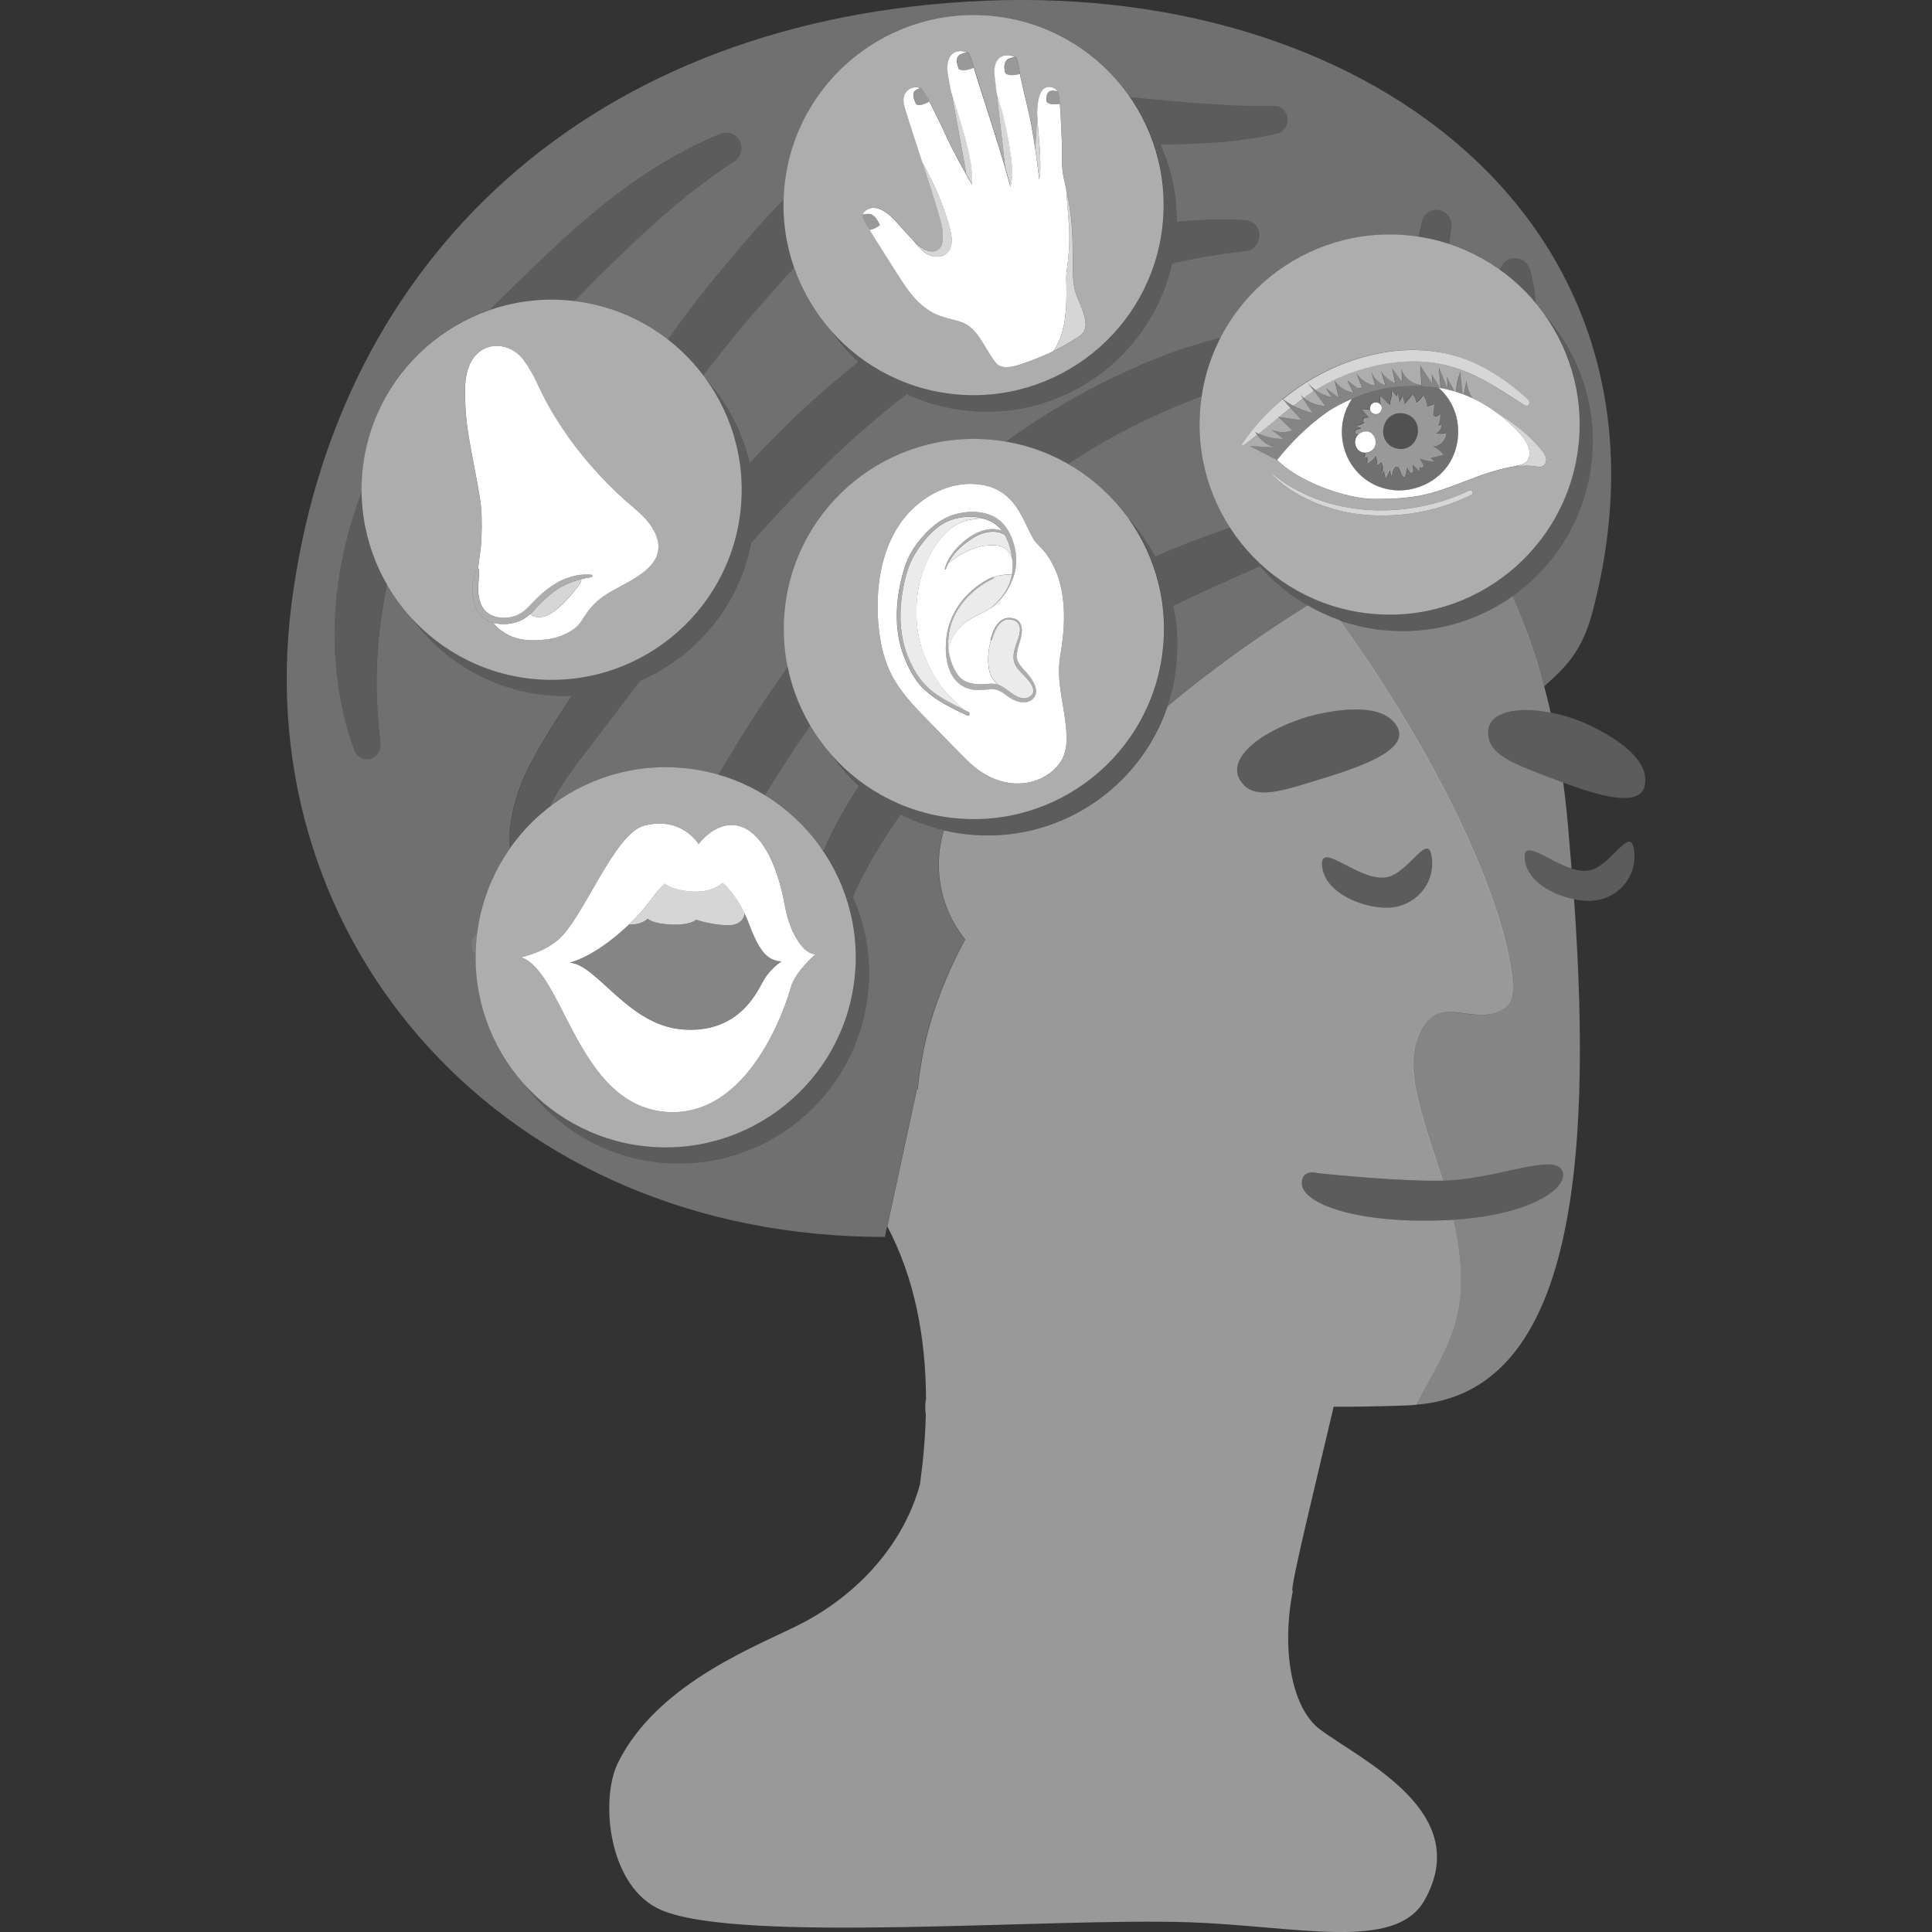 <svg viewBox="0 0 300 300" xmlns="http://www.w3.org/2000/svg"><rect x="0" y="0" width="300" height="300" fill="#333333" stroke="none"/><g fill="#fff"><g fill-rule="evenodd"><path d="m 202.76 111.38 c -7.95 2.55 -12.26 6.77 -10.11 9.91 2.16 3.14 6.38 1.57 13.93 -.79 7.55 -2.35 13.15 -5.1 9.61 -8.63 -3.53 -3.53 -13.44 -.49 -13.44 -.49 z m 19.57 21.84 c -.49 -4.28 -3.45 2.2 -6.86 2.97 -4.28 .98 -10.66 -5.93 -10.17 -1.65 .49 4.27 6.48 6.44 10.05 6.41 4.14 -.02 7.48 -3.46 6.99 -7.73 z m 3.34 56.19 l .14 .5 c .81 3.61 1.27 7.33 .98 10.98 -.13 1.61 -.41 3.21 -.87 4.77 -1.29 4.38 -3.93 8.37 -5.97 12.46 -.37 .03 -.73 .08 -1.1 .1 -2.57 .1 -4.93 .16 -7.19 .19 -1.09 .02 -2.14 .02 -3.16 .02 h -.38 c -.35 0 -.69 0 -1.03 0 -2.44 10.52 -7.08 29.17 -6.34 28.6 -1.79 9.03 -.22 18.23 4.25 21.54 6.62 4.9 23.91 12.89 16.19 26.51 -4.56 8.04 -19.8 3.95 -36.82 3.4 -21.37 -.7 -69.31 3.35 -81.65 -1.87 -8.29 -3.51 -9.58 -17.15 -6.78 -22.85 6.3 -12.8 22.59 -18.49 29.01 -21.92 8.37 -4.48 15.33 -12.01 17.9 -21.33 .5 -3.6 .82 -7.23 .91 -10.85 -.13 -.85 -.12 -1.68 .03 -2.47 -.04 -9.43 -1.74 -18.66 -6.01 -26.77 l 4.59 -21.23 h .14 c .07 -.86 .18 -1.73 .3 -2.59 l .57 -3.37 c .31 -1.48 .67 -2.95 1.1 -4.42 1.29 -4.39 3.12 -8.72 5.4 -12.95 -.61 -.74 -1.15 -1.54 -1.64 -2.37 -1.45 -2.51 -2.33 -5.39 -2.45 -8.49 -.08 -2.11 .19 -4.14 .77 -6.05 1.16 .27 2.34 .48 3.56 .61 14.03 1.54 26.85 -7.05 31.18 -19.9 .04 -.03 .07 -.06 .11 -.09 .87 -.72 1.73 -1.44 2.6 -2.13 .48 -.38 .96 -.76 1.43 -1.13 .89 -.7 1.78 -1.39 2.67 -2.06 .45 -.34 .9 -.67 1.34 -1 .94 -.7 1.87 -1.39 2.81 -2.06 .4 -.28 .79 -.57 1.19 -.85 1.01 -.71 2.02 -1.41 3.03 -2.09 .32 -.22 .63 -.43 .95 -.65 1.12 -.75 2.24 -1.48 3.35 -2.19 .2 -.13 .4 -.26 .59 -.38 .56 -.35 1.11 -.7 1.66 -1.04 1.56 .91 3.22 1.68 4.96 2.3 3.67 5.06 7.09 10.23 10.17 15.36 l 1.95 3.3 c 7.76 13.47 13.08 26.3 14.49 35.31 .27 1.68 .76 4.88 -.8 6.13 -4.68 3.76 -10.88 -3.26 -13.77 5.03 -1.04 3 -.55 6.31 .2 9.4 1.03 4.25 2.51 8.35 3.82 12.52 h -.01 c -.71 .01 -1.45 .01 -2.2 0 -7.68 -.12 -17.25 -1.18 -17.25 -1.18 s -2.29 -.69 -2.47 1.38 c -.28 3.27 8.07 6.28 20.65 5.99 .68 -.02 1.36 -.03 2.06 -.07 .3 -.02 .59 -.03 .88 -.05 z" opacity=".5"/><path d="m 224.01 183.34 c -1.31 -4.16 -2.79 -8.27 -3.82 -12.51 -.75 -3.09 -1.24 -6.41 -.2 -9.4 2.89 -8.29 9.08 -1.27 13.77 -5.03 1.56 -1.25 1.07 -4.45 .8 -6.13 -1.42 -9.01 -6.73 -21.84 -14.49 -35.31 l -1.95 -3.3 c -3.08 -5.13 -6.5 -10.3 -10.17 -15.36 2.12 .75 4.35 1.27 6.68 1.52 7.44 .81 14.54 -1.22 20.21 -5.22 2.29 5.12 4.24 10.82 5.74 17.14 l .19 .91 c -5.19 -1.03 -9.49 -.14 -9.68 2.84 -.23 3.8 4.06 5.16 11.46 7.96 .07 .03 .13 .05 .19 .07 .22 1.61 .41 3.24 .57 4.92 .05 .53 .1 1.06 .15 1.59 l .57 6.84 c -3.77 -1.18 -7.66 -4.78 -7.27 -1.4 .39 3.41 4.29 5.48 7.66 6.16 3.06 43.38 -.8 76.58 -24.47 78.49 2.03 -4.1 4.68 -8.09 5.96 -12.46 .46 -1.56 .74 -3.16 .87 -4.77 .3 -3.65 -.17 -7.37 -.98 -10.98 l -.14 -.5 c 13.08 -.85 18.43 -5.53 16.79 -7.85 -1.68 -2.37 -10.55 1.67 -18.45 1.78 z" opacity=".4"/><path d="m 146.53 128.95 c -.58 1.91 -.86 3.95 -.77 6.05 .12 3.1 1 5.99 2.45 8.49 .48 .84 1.03 1.63 1.63 2.37 -2.27 4.23 -4.11 8.56 -5.4 12.95 -.43 1.47 -.8 2.94 -1.1 4.42 l -.57 3.37 c -.12 .86 -.22 1.73 -.29 2.59 -.05 0 -.1 0 -.14 0 l -4.59 21.23 -.35 1.65 c -58.94 .07 -98.82 -45.37 -92.15 -98.14 6.83 -53.97 46.67 -91.31 107.8 -93.82 61.13 -2.5 109.56 36.23 94.29 94.71 -1.63 6.22 -3.95 8.51 -7.56 11.76 -1.97 -6.84 -3.61 -10.89 -4.96 -13.97 6.69 -4.71 11.4 -12.16 12.36 -20.92 .95 -8.68 -1.98 -16.9 -7.39 -22.94 -.43 -.6 -.88 -1.18 -1.35 -1.75 0 -.07 -.01 -.13 -.01 -.2 -.12 -1.65 -.39 -3.3 -.87 -4.92 -.3 -1 -1.14 -1.67 -2.09 -1.77 -.32 -.04 -.65 -.01 -.97 .1 -.64 .2 -1.09 .68 -1.39 1.24 -.06 .11 -.16 .2 -.2 .32 l -.02 .07 c 0 .01 0 .01 -.01 .02 -2.38 -1.69 -5.02 -3.05 -7.87 -3.98 .04 -.32 .09 -.64 .12 -.95 .07 -.55 .13 -1.1 .2 -1.65 .15 -1.32 -.77 -2.52 -2.05 -2.67 -.3 -.04 -.59 -.01 -.86 .06 -.82 .22 -1.48 .89 -1.68 1.77 v .02 .01 c -.18 .77 -.36 1.52 -.56 2.27 -.39 -.06 -.78 -.11 -1.17 -.15 -12.49 -1.37 -24.01 5.28 -29.45 15.82 -.81 .22 -1.61 .45 -2.41 .68 -1.65 .48 -3.29 .97 -4.91 1.54 -2.08 .76 -4.12 1.58 -6.13 2.47 -7.04 3.1 -13.71 6.99 -19.96 11.47 -.56 -.09 -1.12 -.17 -1.68 -.23 -16.19 -1.77 -30.78 9.94 -32.55 26.13 -.34 3.09 -.19 6.11 .39 9.01 -1.08 1.54 -2.14 3.09 -3.19 4.65 -.66 .99 -1.32 1.99 -1.96 2.99 -1.95 3.02 -3.83 6.08 -5.64 9.17 -1.59 -.45 -3.23 -.78 -4.93 -.97 -7.87 -.86 -15.36 1.46 -21.18 5.94 .24 -.49 .51 -.98 .79 -1.46 .26 -.47 .54 -.93 .83 -1.38 1.3 -2.11 2.84 -4.15 4.46 -6.24 l 6.13 -8.05 1.83 -2.41 c 8.69 -3.77 15.35 -11.64 17.25 -21.42 1.65 -1.87 3.33 -3.71 5.03 -5.52 2.17 -2.31 4.39 -4.56 6.65 -6.75 2.25 -2.2 4.57 -4.33 6.95 -6.37 1.8 -1.54 3.63 -3.03 5.49 -4.47 2.84 1.32 5.94 2.21 9.23 2.57 15.07 1.65 28.75 -8.38 32 -22.83 3.75 -.88 7.57 -1.53 11.43 -1.93 h .02 c 1.13 -.12 1.94 -1.05 2.05 -2.16 .02 -.16 .06 -.31 .05 -.48 -.03 -.3 -.11 -.58 -.23 -.84 -.25 -.51 -.66 -.91 -1.16 -1.13 -.25 -.11 -.52 -.18 -.81 -.2 -1.65 -.1 -3.3 -.13 -4.95 -.09 -1.65 .03 -3.3 .13 -4.95 .28 -.24 .02 -.48 .05 -.72 .07 .01 -4.24 -.89 -8.3 -2.54 -12 .33 0 .67 -.01 1 -.01 1.41 -.02 2.83 -.06 4.25 -.12 s 2.85 -.14 4.28 -.25 c 1.43 -.14 2.86 -.31 4.29 -.53 s 2.85 -.48 4.26 -.81 c .28 -.07 .54 -.19 .76 -.35 .44 -.33 .75 -.82 .85 -1.38 .05 -.28 .05 -.57 -.02 -.86 -.11 -.5 -.38 -.92 -.74 -1.22 s -.82 -.47 -1.3 -.47 h -.08 c -.68 0 -1.35 -.01 -2.03 -.01 -2.03 0 -4.05 -.01 -6.09 -.18 -.71 -.03 -1.43 -.09 -2.15 -.13 -1.89 -.11 -3.78 -.26 -5.69 -.45 -.11 -.01 -.23 -.02 -.34 -.03 -1.37 -.13 -2.75 -.27 -4.13 -.4 -.6 -.06 -1.2 -.11 -1.81 -.17 -.12 -.14 -.24 -.27 -.36 -.41 -4.72 -6.59 -12.11 -11.23 -20.79 -12.18 -16.19 -1.77 -30.77 9.94 -32.55 26.13 -.09 .8 -.14 1.6 -.17 2.39 -1.44 1.46 -2.83 2.95 -4.16 4.45 -1.26 1.43 -2.48 2.89 -3.72 4.34 -2.5 2.95 -4.95 5.93 -7.27 9.05 -.95 1.27 -1.88 2.56 -2.79 3.87 -4.08 -3.17 -9.05 -5.31 -14.54 -5.97 1.17 -1.19 2.35 -2.38 3.51 -3.55 .84 -.84 1.69 -1.65 2.53 -2.47 2.53 -2.47 5.09 -4.89 7.73 -7.18 1.76 -1.52 3.55 -3 5.39 -4.41 s 3.72 -2.76 5.67 -4.04 l .01 -.01 h .01 c .27 -.18 .5 -.41 .67 -.67 s .29 -.55 .36 -.85 c .06 -.3 .07 -.62 .02 -.93 s -.16 -.61 -.34 -.89 c -.15 -.25 -.34 -.45 -.55 -.62 -.43 -.34 -.95 -.51 -1.47 -.5 -.26 .01 -.53 .06 -.78 .16 -1.16 .45 -2.3 .95 -3.42 1.48 -1.13 .53 -2.23 1.1 -3.32 1.7 -2.18 1.2 -4.29 2.54 -6.33 3.95 -4.11 2.8 -7.89 6.01 -11.52 9.3 -1.27 1.16 -2.5 2.34 -3.73 3.52 -2.28 2.18 -4.54 4.38 -6.79 6.59 -.27 .26 -.53 .53 -.79 .79 -10.45 3.61 -18.44 12.98 -19.72 24.7 -.13 1.19 -.19 2.37 -.18 3.53 -1.21 3.13 -2.17 6.35 -2.88 9.63 -.3 1.41 -.55 2.84 -.75 4.27 -.34 2.43 -.55 4.88 -.59 7.32 -.04 2.47 .09 4.93 .37 7.37 .46 3.97 1.33 7.86 2.68 11.58 .31 .84 1.06 1.37 1.88 1.41 .28 .01 .55 -.03 .83 -.13 .23 -.09 .43 -.21 .61 -.36 s .33 -.33 .45 -.53 c .24 -.4 .35 -.86 .31 -1.34 l -.01 -.1 c -.11 -1.19 -.23 -2.36 -.33 -3.53 s -.18 -2.34 -.18 -3.51 c -.08 -1.16 -.09 -2.33 -.07 -3.49 0 -.04 0 -.09 .01 -.13 .02 -1.12 .07 -2.24 .13 -3.35 .24 -3.62 .74 -7.19 1.49 -10.7 1.03 1.79 2.25 3.46 3.62 4.99 4.72 6.59 12.11 11.23 20.79 12.18 1.44 .16 2.87 .21 4.28 .16 -.9 1.36 -1.8 2.72 -2.67 4.1 -.44 .7 -.88 1.4 -1.31 2.12 -.88 1.43 -1.73 2.92 -2.53 4.47 -.4 .78 -.78 1.57 -1.13 2.39 -.17 .41 -.33 .83 -.48 1.25 -.46 1.27 -.86 2.6 -1.13 3.96 -.18 .91 -.31 1.83 -.38 2.76 -.05 .85 -.05 1.72 .02 2.58 -2.65 3.79 -4.45 8.25 -5.08 13.13 -.23 .17 -.43 .39 -.58 .66 -.13 .24 -.22 .49 -.25 .74 v .01 c -.1 .68 .12 1.37 .59 1.86 -.14 7.67 2.72 14.83 7.57 20.23 4.72 6.59 12.11 11.23 20.79 12.18 16.19 1.77 30.77 -9.94 32.55 -26.13 .59 -5.35 -.3 -10.53 -2.34 -15.12 1.73 -3.8 3.79 -7.42 6.12 -10.87 .43 -.64 .88 -1.28 1.33 -1.91 2.08 1.06 4.3 1.88 6.64 2.43 v .01 z" opacity=".3"/><path d="m 88.79 108.1 c -1.41 .05 -2.84 0 -4.28 -.16 -8.68 -.95 -16.08 -5.59 -20.79 -12.18 4.68 5.21 11.23 8.79 18.73 9.61 2.84 .31 5.63 .21 8.32 -.26 5.45 -.96 10.44 -3.43 14.48 -7 2.47 -2.19 4.58 -4.79 6.21 -7.72 1.86 -3.34 3.11 -7.11 3.55 -11.15 .22 -1.98 .23 -3.94 .06 -5.85 -.48 -5.34 -2.39 -10.33 -5.39 -14.52 3.28 3.66 5.65 8.12 6.8 13 1.98 -2.13 4 -4.21 6.09 -6.24 3.42 -3.33 7.01 -6.5 10.78 -9.46 -1.52 -1.39 -2.89 -2.94 -4.09 -4.62 1.39 1.55 2.95 2.96 4.65 4.19 2.53 1.84 5.38 3.29 8.46 4.25 1.8 .56 3.68 .96 5.63 1.17 13.88 1.52 26.58 -6.87 31.04 -19.5 .74 -2.1 1.25 -4.32 1.51 -6.63 .01 -.12 .03 -.24 .04 -.35 .42 -4.27 -.1 -8.43 -1.39 -12.26 -.89 -2.63 -2.14 -5.11 -3.7 -7.36 -.09 -.13 -.19 -.27 -.28 -.4 .12 .13 .24 .27 .36 .41 .6 .06 1.21 .11 1.81 .17 1.38 .13 2.76 .27 4.12 .4 .11 .01 .23 .02 .34 .03 1.91 .2 3.8 .34 5.69 .46 .71 .04 1.43 .1 2.14 .13 2.04 .16 4.06 .17 6.09 .18 .68 0 1.35 0 2.03 .01 h .08 c .48 0 .93 .18 1.3 .47 .36 .3 .63 .72 .74 1.22 .07 .29 .07 .58 .02 .86 -.1 .56 -.4 1.05 -.85 1.38 -.22 .16 -.48 .29 -.76 .35 -1.41 .33 -2.83 .59 -4.26 .81 s -2.86 .39 -4.28 .53 c -1.43 .11 -2.86 .19 -4.28 .25 s -2.84 .1 -4.25 .12 c -.33 .01 -.67 .01 -1 .01 1.64 3.69 2.55 7.76 2.54 12 .24 -.02 .48 -.05 .72 -.07 1.65 -.16 3.3 -.25 4.96 -.28 1.65 -.03 3.3 -.01 4.95 .09 .28 .02 .56 .08 .81 .2 .5 .23 .91 .63 1.16 1.13 .12 .26 .2 .53 .23 .83 .02 .17 -.03 .32 -.05 .48 -.11 1.12 -.93 2.05 -2.05 2.17 h -.02 c -3.87 .4 -7.68 1.05 -11.43 1.93 -3.25 14.45 -16.93 24.48 -32 22.83 -3.29 -.36 -6.39 -1.25 -9.23 -2.57 -1.87 1.44 -3.7 2.93 -5.49 4.47 -2.38 2.04 -4.69 4.17 -6.94 6.37 -2.27 2.19 -4.48 4.44 -6.66 6.75 -1.7 1.81 -3.38 3.65 -5.03 5.52 -1.91 9.78 -8.56 17.65 -17.25 21.42 l -1.83 2.41 -6.13 8.05 c -1.62 2.09 -3.15 4.14 -4.46 6.24 -.28 .46 -.57 .92 -.83 1.38 -.29 .48 -.55 .97 -.79 1.46 -2.38 1.83 -4.48 4.01 -6.21 6.49 -.08 -.86 -.08 -1.72 -.02 -2.58 .06 -.93 .19 -1.85 .37 -2.76 .28 -1.36 .67 -2.69 1.13 -3.96 .16 -.42 .32 -.84 .48 -1.25 .35 -.82 .73 -1.61 1.13 -2.39 .79 -1.56 1.65 -3.04 2.53 -4.47 .44 -.72 .88 -1.42 1.31 -2.12 .87 -1.38 1.77 -2.74 2.67 -4.1 z" opacity=".2"/><path d="m 175.24 80.5 c 1.61 1.79 3 3.78 4.14 5.92 .24 -.1 .48 -.21 .72 -.31 2.33 -.98 4.66 -1.91 7.01 -2.78 1.3 -.48 2.6 -.95 3.91 -1.39 .85 1.3 1.79 2.54 2.83 3.69 .67 .74 1.37 1.45 2.11 2.12 4.46 4.06 10.19 6.79 16.63 7.49 16.19 1.77 30.77 -9.94 32.55 -26.13 .82 -7.51 -1.25 -14.67 -5.33 -20.37 5.42 6.03 8.34 14.25 7.39 22.94 -1.77 16.19 -16.36 27.9 -32.55 26.13 -7.65 -.84 -14.31 -4.54 -19.01 -9.92 -1.93 .86 -3.85 1.71 -5.76 2.58 -2.23 1.01 -4.44 2.03 -6.63 3.08 -.36 .17 -.71 .35 -1.07 .52 .64 3 .82 6.15 .47 9.36 -1.77 16.19 -16.36 27.9 -32.55 26.13 -3.66 -.4 -7.1 -1.46 -10.2 -3.04 -.45 .63 -.9 1.26 -1.33 1.91 -2.34 3.45 -4.39 7.08 -6.12 10.87 2.03 4.6 2.92 9.77 2.34 15.12 -1.77 16.19 -16.36 27.9 -32.55 26.13 -8.68 -.95 -16.08 -5.59 -20.79 -12.18 4.68 5.21 11.23 8.79 18.73 9.61 16.19 1.77 30.77 -9.94 32.55 -26.13 .42 -3.85 .08 -7.62 -.9 -11.14 -.86 -3.06 -2.19 -5.93 -3.94 -8.53 -.16 -.24 -.32 -.47 -.49 -.71 .18 .2 .36 .4 .53 .61 1.22 -2.8 2.64 -5.49 4.23 -8.05 .42 -.68 .85 -1.35 1.29 -2.01 -1.53 -1.4 -2.92 -2.96 -4.12 -4.65 4.68 5.21 11.23 8.79 18.73 9.61 16.19 1.77 30.77 -9.94 32.55 -26.13 .82 -7.51 -1.25 -14.67 -5.33 -20.37 z" opacity=".2"/><path d="m 60.09 90.78 c -.75 3.51 -1.25 7.09 -1.49 10.7 -.06 1.11 -.11 2.23 -.13 3.35 v .13 c -.02 1.16 0 2.33 .07 3.49 0 1.17 .08 2.34 .18 3.51 s .23 2.34 .33 3.53 l .01 .1 c .04 .48 -.07 .95 -.31 1.34 -.12 .2 -.27 .38 -.45 .53 s -.38 .27 -.61 .36 c -.27 .1 -.55 .14 -.83 .13 -.82 -.04 -1.58 -.57 -1.88 -1.41 -1.34 -3.72 -2.22 -7.61 -2.68 -11.58 -.28 -2.44 -.41 -4.9 -.37 -7.37 .04 -2.45 .24 -4.89 .58 -7.32 .2 -1.43 .44 -2.86 .75 -4.27 .7 -3.28 1.67 -6.5 2.88 -9.63 .05 5.19 1.47 10.13 3.95 14.41 z" opacity=".2"/><path d="m 76.05 48.14 c .26 -.27 .53 -.53 .79 -.79 2.26 -2.21 4.51 -4.41 6.79 -6.59 1.23 -1.18 2.46 -2.36 3.73 -3.52 3.62 -3.29 7.41 -6.5 11.52 -9.3 2.04 -1.42 4.15 -2.75 6.33 -3.96 1.09 -.6 2.19 -1.17 3.32 -1.7 s 2.27 -1.03 3.42 -1.48 c .25 -.1 .52 -.15 .78 -.15 .53 -.01 1.05 .16 1.48 .5 .21 .17 .4 .37 .55 .62 .18 .28 .28 .59 .34 .9 .05 .31 .04 .62 -.02 .93 -.06 .3 -.18 .59 -.36 .85 -.17 .26 -.4 .49 -.67 .67 l -.01 .01 c -1.94 1.28 -3.83 2.63 -5.67 4.04 s -3.63 2.89 -5.4 4.41 c -2.64 2.28 -5.2 4.7 -7.73 7.17 -.85 .82 -1.7 1.63 -2.53 2.47 -1.17 1.17 -2.34 2.35 -3.52 3.55 -.11 -.01 -.22 -.03 -.33 -.04 -4.48 -.49 -8.83 .05 -12.82 1.43 z" opacity=".2"/><path d="m 103.74 52.72 c .91 -1.31 1.84 -2.6 2.79 -3.87 2.33 -3.12 4.78 -6.1 7.28 -9.05 1.23 -1.45 2.45 -2.91 3.72 -4.34 1.34 -1.51 2.72 -3 4.16 -4.45 -.11 3.69 .48 7.27 1.65 10.59 -1.8 1.94 -3.57 3.92 -5.31 5.92 -1.82 2.1 -3.6 4.24 -5.34 6.39 -1.17 1.45 -2.32 2.91 -3.45 4.38 -1.57 -2.09 -3.42 -3.96 -5.49 -5.57 z" opacity=".2"/><path d="m 111.5 120.27 c 1.82 -3.09 3.7 -6.15 5.64 -9.17 .65 -1 1.3 -2 1.96 -2.99 1.04 -1.56 2.1 -3.12 3.18 -4.65 .66 3.28 1.86 6.38 3.53 9.19 -2.45 3.52 -4.8 7.14 -7.06 10.81 -2.23 -1.37 -4.67 -2.45 -7.26 -3.19 z" opacity=".2"/><path d="m 156.13 68.56 c 6.26 -4.48 12.93 -8.37 19.97 -11.47 2.01 -.89 4.06 -1.71 6.13 -2.47 1.62 -.57 3.26 -1.06 4.91 -1.54 .8 -.24 1.6 -.46 2.41 -.68 -1.45 2.81 -2.47 5.9 -2.95 9.18 -.56 .21 -1.12 .42 -1.68 .64 -5.68 2.21 -11.17 4.96 -16.4 8.17 -.88 .54 -1.75 1.09 -2.62 1.66 -2.95 -1.69 -6.24 -2.89 -9.76 -3.48 z" opacity=".2"/><path d="m 220.15 36.73 c .19 -.75 .38 -1.5 .56 -2.27 v -.01 l .01 -.01 c .2 -.88 .86 -1.55 1.68 -1.77 .27 -.07 .57 -.1 .86 -.06 1.28 .16 2.2 1.35 2.05 2.67 -.06 .54 -.13 1.09 -.2 1.65 -.04 .32 -.08 .63 -.12 .95 -1.56 -.51 -3.17 -.9 -4.84 -1.15 z" opacity=".2"/><path d="m 232.87 41.85 l .01 -.01 .02 -.07 c .04 -.12 .14 -.21 .2 -.32 .3 -.56 .75 -1.04 1.39 -1.24 .32 -.1 .65 -.13 .97 -.1 .95 .1 1.8 .77 2.09 1.77 .48 1.62 .76 3.27 .87 4.93 0 .07 .01 .13 .01 .2 -1.62 -1.94 -3.49 -3.67 -5.56 -5.15 z" opacity=".2"/><path d="m 73.86 148.14 c -.48 -.49 -.69 -1.18 -.59 -1.86 v -.01 c .04 -.25 .12 -.51 .25 -.74 .15 -.27 .35 -.49 .58 -.66 -.02 .19 -.05 .38 -.07 .57 -.1 .91 -.16 1.81 -.17 2.71 z" opacity=".35"/></g><path d="m 242.46 181.56 c -1.68 -2.37 -10.56 1.68 -18.46 1.78 -.71 .01 -1.45 .01 -2.2 0 -7.68 -.12 -17.25 -1.18 -17.25 -1.18 s -2.29 -.69 -2.47 1.38 c -.28 3.27 8.07 6.28 20.65 5.99 .68 -.02 1.36 -.03 2.06 -.07 13.72 -.69 19.35 -5.53 17.67 -7.9" opacity=".2"/><path d="m 231.09 113.49 c -.23 3.8 4.06 5.16 11.46 7.96 1.16 .44 2.29 .84 3.36 1.18 5.78 1.86 10.04 2.12 9.53 -2.06 -.61 -4.96 -10.28 -8.67 -10.28 -8.67 -.33 -.12 -.65 -.24 -.98 -.35 -6.58 -2.24 -12.86 -1.7 -13.09 1.93" opacity=".2"/><path d="m 249.06 139.52 c -.17 .06 -.34 .1 -.52 .14 -.29 .08 -.59 .14 -.9 .17 -.29 .03 -.57 .06 -.86 .06 -3.57 .02 -9.54 -2.14 -10.04 -6.41 -.49 -4.28 5.88 2.63 10.17 1.65 .11 -.02 .23 -.06 .34 -.09 .3 -.1 .6 -.25 .88 -.43 .16 -.09 .33 -.21 .49 -.32 2.64 -1.87 4.73 -5.67 5.13 -2.13 .4 3.45 -1.71 6.37 -4.71 7.36" opacity=".2"/><path d="m 222.33 133.22 c -.49 -4.28 -3.45 2.2 -6.86 2.97 -4.28 .98 -10.66 -5.93 -10.17 -1.65 .49 4.27 6.48 6.44 10.05 6.41 4.14 -.02 7.48 -3.46 6.99 -7.73" opacity=".2"/><path d="m 202.76 111.38 c -7.95 2.55 -12.26 6.77 -10.11 9.91 2.16 3.14 6.38 1.57 13.93 -.79 7.55 -2.35 13.15 -5.1 9.61 -8.63 -3.53 -3.53 -13.44 -.49 -13.44 -.49" opacity=".2"/><path d="m 74.23 88.3 c -.07 -.01 -.14 .01 -.18 .07 -.84 1.38 -.83 3.55 -.45 5.09 .33 1.31 1.07 2.48 2.35 3.03 .19 .08 .39 .15 .6 .21 .03 .04 .07 .08 .1 .12 .31 .38 .65 .72 1.02 1 1.62 1.24 3.33 1.65 5.34 1.6 2.04 -.05 4.13 -.29 6.27 -1.89 1.56 -1.17 1.55 -3.43 5.74 -5.77 3.38 -1.88 9.12 -4.23 6.57 -9.23 -1.08 -2.12 -2.84 -3.33 -4.57 -4.88 -1.87 -1.67 -3.64 -3.46 -5.28 -5.36 -3.32 -3.82 -6.2 -8.07 -8.29 -12.69 -.56 -1.24 -1.35 -2.6 -2.15 -3.69 -2.1 -2.86 -6.31 -3.09 -8.15 .24 -.95 1.73 -1 3.81 -.94 5.78 .12 3.78 .54 5.86 1.24 9.58 .35 1.83 1.05 5.4 1.24 7.24 .16 1.58 .13 4.65 -.04 6.22 -.13 1.2 -.31 2.25 -.43 3.33 z m 14.64 -41.59 c 16.19 1.77 27.9 16.36 26.13 32.55 s -16.36 27.9 -32.55 26.13 -27.9 -16.36 -26.13 -32.55 16.36 -27.9 32.55 -26.13 z" fill-rule="evenodd" opacity=".6"/><path d="m 85.39 92.36 c -.88 .76 -1.71 1.56 -2.48 2.43 -.18 .2 -.37 .39 -.57 .56 .4 .52 1.57 .64 2.42 .29 1.76 -.72 3.34 -2.56 4.67 -4.18 .25 -.31 .91 -1.05 .81 -1.52 -1.77 .44 -3.44 1.2 -4.85 2.42" opacity=".8"/><path d="m 101.6 82.53 c -1.08 -2.12 -2.84 -3.33 -4.57 -4.88 -1.87 -1.67 -3.64 -3.46 -5.28 -5.36 -3.32 -3.82 -6.2 -8.07 -8.29 -12.69 -.56 -1.24 -1.35 -2.6 -2.15 -3.69 -2.1 -2.86 -6.31 -3.09 -8.15 .24 -.95 1.73 -1 3.81 -.94 5.78 .12 3.78 .54 5.86 1.24 9.58 .35 1.83 1.05 5.4 1.24 7.24 .16 1.58 .13 4.65 -.04 6.22 -.13 1.2 -.31 2.25 -.43 3.33 .08 .02 .14 .07 .15 .15 .1 1.18 -.23 2.34 -.12 3.53 .07 .78 .24 1.57 .63 2.25 1.02 1.81 3.53 2.05 5.32 1.33 1.12 -.45 1.81 -1.28 2.63 -2.13 .88 -.91 1.86 -1.8 2.92 -2.51 1.8 -1.2 3.9 -1.87 6.06 -1.67 .21 .02 .21 .33 .01 .37 -.54 .08 -1.06 .18 -1.58 .32 .1 .47 -.56 1.21 -.81 1.52 -1.32 1.63 -2.91 3.47 -4.67 4.18 -.84 .35 -2.02 .23 -2.42 -.29 -.46 .41 -.97 .76 -1.54 1.02 -1.25 .57 -2.87 .72 -4.24 .33 .03 .04 .07 .08 .1 .12 .31 .38 .65 .72 1.02 1 1.62 1.24 3.33 1.65 5.34 1.6 2.04 -.05 4.13 -.29 6.27 -1.89 1.56 -1.17 1.55 -3.43 5.74 -5.77 3.38 -1.88 9.12 -4.23 6.57 -9.23"/><path d="m 74.05 88.37 c -.84 1.38 -.83 3.55 -.45 5.09 .33 1.31 1.07 2.48 2.35 3.03 1.47 .63 3.4 .53 4.84 -.12 .82 -.37 1.51 -.92 2.11 -1.58 .78 -.86 1.61 -1.67 2.48 -2.43 1.82 -1.58 4.07 -2.38 6.43 -2.74 .2 -.03 .2 -.35 -.01 -.37 -2.17 -.2 -4.26 .47 -6.06 1.67 -1.06 .7 -2.04 1.59 -2.92 2.51 -.82 .85 -1.51 1.67 -2.63 2.13 -1.79 .73 -4.29 .48 -5.32 -1.33 -.39 -.68 -.56 -1.48 -.63 -2.25 -.11 -1.19 .22 -2.36 .12 -3.53 -.01 -.15 -.25 -.21 -.33 -.08" opacity=".6"/><path d="m 135.04 35.72 c 1.06 1.67 1.92 3.07 3 4.76 l 1.35 2.12 c 1.12 1.75 2.26 3.53 3.86 4.85 2.12 1.74 3.35 1.76 5.82 2.49 2.76 .82 3.59 3.78 5.52 6.32 .91 1.2 2.74 .73 4.17 .23 1.83 -.64 3.35 -1.24 4.8 -1.95 1.17 -.57 2.29 -1.2 3.48 -1.97 .19 -.11 .39 -.24 .59 -.38 1.3 -.95 1.3 -2.31 -.19 -5.65 -1.37 -3.07 -.55 -5.44 -1.02 -11.67 -.12 -1.56 -.37 -3.29 -.85 -5.51 -.1 -.47 -.21 -.97 -.34 -1.49 -.5 -2.11 -.24 -3.94 -.35 -6.11 -.07 -1.28 -.15 -3.87 -.3 -5.65 -.08 -.92 -.17 -1.63 -.29 -1.83 -.01 -.02 -.03 -.04 -.05 -.07 -.67 -1.01 -2.13 -1 -2.65 .22 -.42 .97 -.49 1.9 -.54 3.1 -.01 .3 -.02 .61 -.04 .94 -.07 1.53 -.14 3.08 -.25 4.63 -.06 -.42 -.13 -.85 -.19 -1.27 -.11 -.72 -.23 -1.43 -.35 -2.14 -.37 -2.15 -1.2 -5.17 -1.73 -7.7 -.04 -.17 -.07 -.35 -.1 -.53 -.23 -1.21 -.42 -2.48 -.72 -2.62 -.01 -.01 -.02 -.01 -.03 -.01 -1.94 -.84 -3.5 .31 -3.16 2.99 .06 .45 .17 1.48 .28 2.5 .11 1 .21 2 .26 2.44 .42 3.58 .77 6.45 1.06 9.21 -1.57 -5.45 -3.56 -11.24 -4.78 -15.33 -.01 -.05 -.03 -.1 -.05 -.15 -.23 -.77 -.64 -2.26 -1.02 -2.38 -.02 -.01 -.03 -.01 -.05 -.02 -2.2 -.72 -3.43 .83 -2.94 3.6 .15 .86 .31 1.69 .46 2.51 .81 4.39 1.6 8.4 2.34 12.86 -1.19 -2.11 -2.32 -4.22 -3.36 -6.5 -.62 -1.37 -1.09 -2.24 -1.91 -3.93 -.13 -.28 -.29 -.58 -.45 -.88 -.49 -.93 -1.06 -1.86 -1.39 -2.07 -.02 -.01 -.04 -.03 -.06 -.03 -1.22 -.47 -3.13 .52 -2.39 2.95 .93 3.05 1.87 5.9 2.76 8.63 1.06 3.23 2.06 6.31 2.92 9.4 .24 .87 .46 2.93 -.06 3.66 -.9 1.26 -2.48 .79 -3.83 -.53 -.16 -.16 -.32 -.32 -.47 -.47 -.74 -.76 -1.43 -1.53 -2.29 -2.49 -.71 -.8 -1.39 -1.51 -2.35 -2.09 -.97 -.58 -2.33 -.78 -3.23 .55 v .01 c -.02 .7 .6 1.65 .98 2.24 .05 .07 .09 .14 .13 .21 z m 19.35 -33.22 c 16.19 1.77 27.9 16.36 26.13 32.55 s -16.36 27.9 -32.55 26.13 -27.9 -16.36 -26.13 -32.55 16.36 -27.9 32.55 -26.13 z" fill-rule="evenodd" opacity=".6"/><path d="m 164.58 16.11 c -.08 -.92 -.17 -1.63 -.29 -1.83 -.01 -.02 -.03 -.04 -.05 -.07 -.47 -.18 -.86 -.16 -1.12 -.08 -.59 .18 -.68 .97 -.6 1.57 .06 .49 1.31 .63 2.06 .4" opacity=".5"/><path d="m 158.38 11.48 c -.23 -1.21 -.42 -2.48 -.72 -2.62 -.01 -.01 -.02 -.01 -.03 -.01 -.43 .06 -1.01 .23 -1.24 .44 -.49 .46 -.51 1.29 -.28 1.99 .15 .46 1.37 .51 2.28 .2" opacity=".5"/><path d="m 151.24 10.5 c -.23 -.77 -.64 -2.26 -1.02 -2.38 -.02 -.01 -.03 -.01 -.05 -.02 -.42 .07 -1 .29 -1.23 .49 -.55 .46 -.35 1.31 -.09 2 .18 .48 1.5 .36 2.38 -.09" opacity=".5"/><path d="m 144.12 26.89 c -.21 -.41 -.5 -1.1 -.89 -1.65 1.06 3.23 2.06 6.31 2.92 9.4 .24 .87 .46 2.93 -.06 3.66 -.9 1.26 -2.48 .79 -3.83 -.53 -.16 -.16 -.32 -.32 -.47 -.47 .63 .83 1.44 1.69 2.08 2.09 .96 .61 2.34 .68 3.18 -.1 1.04 -.97 .8 -2.65 .41 -4.02 -.82 -2.9 -1.95 -5.71 -3.34 -8.38" opacity=".8"/><path d="m 144.32 15.76 c -.49 -.93 -1.06 -1.86 -1.39 -2.07 -.3 .08 -.6 .22 -.8 .38 -.55 .45 -.18 1.38 .12 2.05 .24 .43 1.32 .11 2.07 -.36" opacity=".5"/><path d="m 136.66 34.93 c -.4 -.77 -.85 -1.53 -1.52 -1.7 -.18 -.05 -.69 -.02 -1.22 .05 -.02 .7 .6 1.65 .98 2.24 .05 .07 .09 .14 .13 .21 .61 -.13 1.29 -.44 1.63 -.79" opacity=".5"/><path d="m 165.56 43.04 c -.02 -1.06 .74 -4.03 .4 -8.47 -.14 -1.88 -.3 -3.79 -.4 -5.22 -.1 -.47 -.21 -.97 -.34 -1.49 -.5 -2.11 -.24 -3.94 -.35 -6.11 -.07 -1.28 -.15 -3.87 -.3 -5.65 -.75 .23 -1.99 .08 -2.06 -.4 -.08 -.6 .01 -1.38 .6 -1.57 .26 -.08 .65 -.1 1.12 .08 -.67 -1.01 -2.13 -1 -2.65 .22 -.42 .97 -.49 1.9 -.54 3.1 .12 2.49 .4 4.74 .44 6.06 .03 .83 .18 2.94 -.11 4.29 -.23 -2.02 -.5 -4.03 -.82 -6.04 -.11 -.72 -.23 -1.43 -.35 -2.14 -.37 -2.15 -1.2 -5.17 -1.73 -7.7 -.04 -.17 -.07 -.35 -.1 -.53 -.91 .31 -2.13 .26 -2.28 -.2 -.22 -.69 -.2 -1.53 .28 -1.99 .22 -.21 .81 -.38 1.24 -.44 -1.94 -.84 -3.5 .31 -3.16 2.99 .06 .45 .17 1.48 .28 2.5 .42 1.61 .7 2.32 1.08 3.83 .54 2.16 1.16 5.42 1.33 7.76 .08 1.15 -.03 2.32 -.24 3.09 -.13 -.49 -.27 -.98 -.42 -1.49 -1.62 -5.88 -3.88 -12.4 -5.22 -16.87 -.01 -.05 -.03 -.1 -.05 -.15 -.88 .45 -2.21 .57 -2.38 .09 -.26 -.69 -.46 -1.54 .09 -2 .24 -.2 .82 -.41 1.23 -.49 -2.2 -.72 -3.43 .83 -2.94 3.6 .15 .86 .31 1.69 .46 2.51 .45 1.29 .86 2.67 .98 3.09 .62 2.11 1.89 5.85 2.21 9.11 .08 .81 .1 1.62 .06 2.24 -1.52 -2.64 -2.97 -5.24 -4.26 -8.08 -.62 -1.37 -1.09 -2.24 -1.91 -3.93 -.13 -.28 -.29 -.58 -.45 -.88 -.75 .47 -1.83 .78 -2.07 .36 -.3 -.67 -.67 -1.6 -.12 -2.05 .2 -.16 .5 -.3 .8 -.38 -.02 -.01 -.04 -.03 -.06 -.03 -1.22 -.47 -3.13 .52 -2.39 2.95 .93 3.05 1.87 5.9 2.76 8.63 .39 .55 .67 1.24 .89 1.65 1.4 2.67 2.52 5.48 3.34 8.38 .39 1.37 .63 3.05 -.41 4.02 -.83 .78 -2.21 .7 -3.18 .1 -.64 -.4 -1.46 -1.25 -2.08 -2.09 -.74 -.76 -1.43 -1.53 -2.29 -2.49 -.71 -.8 -1.39 -1.51 -2.35 -2.09 -.97 -.58 -2.33 -.78 -3.23 .55 v .01 c .53 -.06 1.04 -.09 1.22 -.05 .67 .17 1.12 .93 1.52 1.7 -.34 .35 -1.02 .66 -1.63 .79 1.06 1.67 1.92 3.07 3 4.76 .45 .71 .9 1.41 1.35 2.12 1.12 1.75 2.26 3.53 3.86 4.85 2.12 1.74 3.35 1.76 5.82 2.49 2.76 .82 3.59 3.78 5.52 6.32 .91 1.2 2.74 .73 4.17 .23 1.83 -.64 3.35 -1.24 4.8 -1.95 2.32 -3.22 2.09 -8.05 2.02 -11.49"/><path d="m 161.01 18.48 c -.07 1.54 -.14 3.09 -.25 4.64 .23 1.59 .44 3.17 .62 4.77 .25 -1.19 .16 -2.98 .12 -3.95 0 -.04 0 -.09 -.01 -.13 0 -.02 0 -.04 0 -.06 0 -.05 0 -.11 -.01 -.15 -.04 -1.33 -.32 -3.57 -.44 -6.06 -.01 .3 -.02 .61 -.04 .94" opacity=".8"/><path d="m 156.92 29.01 c .08 -.28 .14 -.62 .18 -1 0 -.01 0 -.03 .01 -.05 .01 -.11 .02 -.22 .03 -.33 0 -.02 0 -.03 .01 -.05 .01 -.13 .02 -.26 .03 -.39 v -.01 c .01 -.12 .01 -.24 .01 -.37 v -.11 c 0 -.1 0 -.19 0 -.29 0 -.04 0 -.08 0 -.11 0 -.13 -.01 -.26 -.02 -.39 -.17 -2.34 -.78 -5.6 -1.33 -7.76 -.38 -1.51 -.66 -2.22 -1.08 -3.83 .11 1 .21 2 .26 2.44 .42 3.58 .77 6.45 1.06 9.21 .15 .52 .3 1.03 .44 1.55 .15 .51 .29 1 .42 1.49" opacity=".8"/><path d="m 150.94 28.65 c .01 -.08 .01 -.15 .01 -.23 v -.02 c 0 -.08 .01 -.16 .01 -.24 v -.03 c 0 -.08 0 -.16 0 -.24 v -.03 c 0 -.08 0 -.17 0 -.25 v -.04 c 0 -.08 -.01 -.17 -.01 -.26 v -.04 c 0 -.09 -.01 -.18 -.01 -.27 0 -.01 0 -.02 0 -.03 -.01 -.09 -.01 -.18 -.02 -.28 0 -.01 0 -.01 0 -.02 -.01 -.1 -.02 -.19 -.03 -.29 -.32 -3.26 -1.59 -7 -2.21 -9.11 -.12 -.42 -.53 -1.8 -.98 -3.09 .81 4.39 1.6 8.4 2.34 12.86 .3 .53 .6 1.05 .9 1.58" opacity=".8"/><path d="m 167.03 52.57 c .19 -.11 .39 -.24 .59 -.38 1.3 -.95 1.3 -2.31 -.19 -5.65 -1.37 -3.07 -.55 -5.44 -1.02 -11.67 -.12 -1.56 -.37 -3.29 -.85 -5.51 .1 1.43 .26 3.34 .4 5.22 .34 4.45 -.43 7.41 -.4 8.47 .07 3.45 .31 8.28 -2.02 11.49 1.17 -.57 2.29 -1.2 3.48 -1.97" opacity=".8"/><path d="m 197.31 73.49 c 3.42 3.62 8.88 5.78 13.75 6.36 5.86 .69 12.13 -.37 17.4 -3 .44 -.22 .13 -.9 -.31 -.69 -9.69 4.62 -22.27 4.33 -30.77 -2.74 -.05 -.04 -.12 .03 -.08 .08 z m 1.91 -11.52 v .01 c -.09 -.06 -.17 -.13 -.25 -.2 .07 .08 .14 .15 .2 .23 -2.43 2 -4.58 4.33 -6.3 6.92 -.11 .17 .09 .37 .25 .24 .71 -.52 1.4 -1.07 2.08 -1.61 .66 .87 1.58 1.55 2.62 1.9 -1.25 -.07 -2.49 -.13 -3.74 -.2 1.41 .72 2.82 1.45 4.22 2.17 .02 .01 .05 .02 .07 .03 3 3.16 10.45 6.05 15.23 6.04 5.94 -.01 8.31 -.56 13.93 -2.76 2.76 -1.08 5.01 -1.83 7.38 -2.27 .08 -.02 .16 -.03 .24 -.04 1.28 -.12 2.57 -.16 3.69 .06 .98 .19 1.64 -.81 1.03 -1.88 -.56 -.97 -2.36 -2.76 -3.09 -3.39 -1.14 -.98 -3.02 -2.38 -4.84 -3.46 -1.07 -.75 -2.16 -1.39 -3.29 -1.92 -.49 -.83 -.81 -1.77 -.91 -2.73 -.15 .72 -.3 1.44 -.46 2.15 -.05 -.02 -.09 -.04 -.14 -.05 -.12 -1.17 -.23 -2.35 -.35 -3.52 -.41 1.01 -.64 2.08 -.69 3.17 -.06 -.02 -.12 -.04 -.18 -.05 -.41 -.76 -.83 -1.52 -1.24 -2.28 .05 .61 .1 1.22 .15 1.82 l -1.4 -3.33 c .09 1.08 .18 2.17 .27 3.25 l -.03 -.01 c -.45 -.7 -.9 -1.41 -1.35 -2.11 .05 .5 .09 .99 .14 1.49 -.64 -.97 -1.28 -1.93 -1.93 -2.9 l .19 3.05 c -1.4 -.11 -2.68 -1.14 -3.09 -2.49 .04 .66 .03 1.33 .13 1.99 -.55 -.65 -1.06 -1.37 -1.58 -2.06 l .48 2.3 c -.89 -.39 -1.66 -1.04 -2.19 -1.85 .22 .73 .44 1.46 .66 2.19 -1.02 -.35 -1.84 -1.2 -2.2 -2.21 .21 .75 .41 1.49 .62 2.24 -1.18 -.21 -2.26 -.94 -2.91 -1.95 .3 .77 .6 1.53 .9 2.3 -.35 -.1 -.57 .17 -.85 -.05 l -1.48 -1.14 c .32 .65 .63 1.29 .95 1.94 -1.17 -.22 -2.25 -.92 -2.92 -1.89 .22 .88 .44 1.76 .66 2.64 -.67 -.49 -1.34 -.97 -2 -1.46 l .9 1.39 c -.93 -.19 -1.82 -.59 -2.58 -1.15 2.81 -1.76 5.89 -2.99 9.15 -3.73 3.87 -.89 7.96 -1.01 11.8 .07 4.31 1.21 7.72 3.61 11.42 6 .57 .37 1.1 -.38 .62 -.83 -3.14 -2.92 -7.21 -5.67 -11.38 -6.83 -4.07 -1.13 -8.34 -1.11 -12.45 -.2 -5.13 1.13 -10.08 3.57 -14.21 6.96 z m 19.77 -25.39 c 16.19 1.77 27.9 16.36 26.13 32.55 s -16.36 27.9 -32.55 26.13 -27.9 -16.36 -26.13 -32.55 16.36 -27.9 32.55 -26.13 z" fill-rule="evenodd" opacity=".6"/><path d="m 197.31 73.49 c 3.42 3.62 8.88 5.78 13.75 6.36 5.86 .69 12.13 -.37 17.4 -3 .44 -.22 .13 -.9 -.31 -.69 -9.69 4.62 -22.27 4.33 -30.77 -2.74 -.05 -.04 -.12 .03 -.08 .08" opacity=".8"/><path d="m 222.54 69.3 c 1.04 -.04 1.97 -.99 1.99 -2.03 -.52 .11 -1.06 .1 -1.58 -.02 .5 -.26 .84 -.78 .88 -1.34 -.16 .1 -.36 .14 -.54 .11 .24 -.53 .35 -1.12 .3 -1.7 -.16 .13 -.33 .27 -.53 .32 s -.45 -.04 -.52 -.24 c -.03 -.09 -.02 -.19 -.01 -.29 .05 -.44 .11 -.88 .16 -1.32 -.37 .11 -.74 .22 -1.1 .33 -.07 -.62 -.28 -1.22 -.62 -1.74 -.24 .48 -.62 .88 -1.09 1.13 -.06 -.46 -.26 -.91 -.56 -1.26 -.4 .5 -.8 .99 -1.2 1.49 l -.37 -1.22 c -.11 .27 -.49 .85 -.47 1.11 -.03 -.54 -.13 -1.07 -.3 -1.58 .02 .17 -.03 .36 -.15 .49 -.25 -.31 -.51 -.62 -.76 -.93 .07 .35 .06 .7 -.02 1.05 -.09 .39 -.27 .8 -.13 1.18 -.74 -.17 -1 -1.12 -1.65 -1.28 0 .45 .05 .91 .14 1.35 .04 .06 .08 .12 .1 .18 .17 .44 -.05 .99 -.48 1.18 s -.99 0 -1.2 -.42 c -.03 -.07 -.06 -.14 -.07 -.21 -.45 -.02 -.89 -.06 -1.34 -.13 .37 .44 .73 .89 1.1 1.33 -.27 -.02 -.57 -.03 -.77 .15 s -.13 .61 .14 .61 c -.4 .27 -.86 .45 -1.33 .52 .27 .11 .53 .22 .8 .34 -.15 .16 -.38 .16 -.59 .22 s -.43 .25 -.35 .45 c .04 .12 .17 .18 .28 .22 .09 .04 .19 .07 .28 .11 .6 -.49 1.56 -.62 2.11 -.06 .57 .58 .75 1.59 .24 2.29 -.29 .4 -.79 .62 -1.28 .63 -.06 .22 -.12 .45 -.18 .67 .16 0 .31 -.01 .47 -.01 -.01 .31 -.03 .62 -.04 .93 .52 -.25 .97 -.65 1.27 -1.15 .2 .44 .27 .93 .2 1.4 .26 -.05 .5 -.21 .66 -.43 .04 -.06 .27 .62 .28 .67 .05 .33 -.05 .74 -.13 1.06 .15 -.11 .27 -.27 .34 -.45 -.09 .24 .17 1.01 .23 1.27 .23 -.43 .33 -.88 .69 -1.25 .03 .29 .1 .58 .23 .85 .11 -.38 .18 -1.38 .69 -1.43 .57 -.06 .62 .77 .79 1.11 .11 .22 .26 .48 .51 .5 .21 -.47 .32 -.98 .34 -1.5 .15 .22 .3 .44 .45 .66 .05 .07 .1 .15 .18 .18 .23 .09 .39 -.25 .35 -.49 s -.14 -.52 .01 -.71 c .33 .32 .66 .65 .99 .97 -.04 -.21 0 -.49 .02 -.69 .21 .17 .5 .15 .58 -.13 .07 -.23 -.49 -.97 -.6 -1.18 .74 .27 1.53 .43 2.32 .47 -.2 -.18 -.41 -.37 -.61 -.55 l 2.02 -.49 c -.4 -.53 -.93 -.96 -1.53 -1.26 m -5.76 .3 c -2.06 -.53 -2.62 -2.87 -1.43 -4.48 1.22 -1.64 4.01 -1.18 4.64 .76 .66 2.06 -.94 4.3 -3.21 3.71" opacity=".5"/><path d="m 213.35 62.52 c .44 -.15 .98 .1 1.15 .54 s -.05 .99 -.48 1.18 -.99 0 -1.2 -.42 -.05 -.99 .36 -1.22"/><path d="m 213.08 67.37 c .57 .58 .75 1.59 .24 2.29 -.49 .67 -1.54 .84 -2.22 .37 -.62 -.43 -.83 -1.23 -.6 -1.93 .32 -.99 1.83 -1.49 2.58 -.73"/><path d="m 235.06 66.33 c -3.55 -3.38 -7.3 -5.4 -11.68 -6.12 .64 .56 1.2 1.2 1.65 1.92 1.96 3.04 1.85 7.27 -.25 10.22 s -6.06 4.42 -9.58 3.56 c -5.54 -1.35 -8.3 -7.45 -6.05 -12.56 .22 -.49 .48 -.96 .77 -1.41 -1.49 .63 -2.91 1.38 -4.04 2.19 -2.73 1.95 -5.49 4.63 -7.55 7.28 2.98 3.17 10.46 6.09 15.26 6.07 5.94 -.01 8.31 -.56 13.93 -2.76 2.76 -1.08 5.01 -1.83 7.38 -2.27 1.68 -.31 2.4 -.52 2.58 -1.74 .21 -1.4 -.91 -2.94 -2.43 -4.39"/><path d="m 225.03 62.14 c -.46 -.71 -1.02 -1.36 -1.65 -1.92 -2.08 -.34 -4.31 -.39 -6.73 -.14 -1.93 .2 -4.42 .9 -6.72 1.87 -.3 .45 -.56 .92 -.77 1.41 -2.26 5.11 .51 11.21 6.05 12.56 3.51 .86 7.48 -.62 9.58 -3.56 s 2.2 -7.17 .25 -10.22 m -.98 8.42 l -2.03 .49 c .2 .18 .41 .37 .61 .55 -.79 -.04 -1.57 -.2 -2.32 -.47 .11 .21 .67 .95 .6 1.18 -.08 .28 -.37 .3 -.58 .13 -.02 .21 -.06 .48 -.02 .69 -.33 -.32 -.66 -.65 -.99 -.97 -.15 .19 -.04 .47 -.01 .71 .04 .24 -.12 .58 -.35 .49 -.08 -.03 -.13 -.1 -.18 -.18 -.15 -.22 -.3 -.44 -.45 -.66 -.02 .52 -.14 1.03 -.34 1.5 -.25 -.02 -.4 -.27 -.51 -.5 -.16 -.34 -.21 -1.16 -.79 -1.11 -.51 .05 -.58 1.05 -.69 1.43 -.12 -.27 -.2 -.56 -.23 -.85 -.36 .37 -.46 .83 -.69 1.25 -.05 -.26 -.31 -1.03 -.23 -1.27 -.07 .18 -.19 .34 -.34 .45 .08 -.32 .18 -.73 .13 -1.06 -.01 -.05 -.23 -.73 -.28 -.67 -.15 .22 -.39 .37 -.66 .43 .07 -.47 0 -.97 -.2 -1.4 -.3 .49 -.75 .9 -1.27 1.15 .02 -.31 .03 -.62 .04 -.93 -.16 0 -.31 .01 -.47 .01 .06 -.22 .12 -.45 .18 -.67 -.33 .01 -.67 -.07 -.94 -.26 -.25 -.17 -.43 -.41 -.55 -.67 -.04 -.02 -.09 -.04 -.13 -.06 l .09 -.03 c -.14 -.37 -.15 -.78 -.02 -1.17 .09 -.26 .26 -.49 .48 -.67 -.09 -.03 -.19 -.07 -.28 -.11 -.11 -.05 -.24 -.11 -.28 -.22 -.08 -.2 .14 -.39 .35 -.45 s .44 -.06 .59 -.22 c -.27 -.11 -.53 -.22 -.8 -.34 .47 -.08 .93 -.25 1.33 -.52 -.27 0 -.34 -.43 -.14 -.61 s .5 -.17 .77 -.15 c -.37 -.44 -.73 -.89 -1.1 -1.33 .44 .06 .89 .1 1.34 .13 -.08 -.38 .09 -.82 .43 -1.01 l .13 -.06 c 0 -.04 -.01 -.08 -.01 -.11 l .09 .09 c .37 -.1 .79 .06 1.02 .37 -.09 -.44 -.14 -.9 -.14 -1.35 .65 .16 .92 1.11 1.65 1.28 -.14 -.38 .05 -.79 .13 -1.18 .08 -.34 .08 -.7 .02 -1.05 .25 .31 .51 .62 .76 .93 .12 -.13 .17 -.31 .15 -.49 .17 .51 .27 1.05 .3 1.58 -.02 -.27 .37 -.84 .47 -1.11 l .37 1.22 c .4 -.5 .8 -.99 1.2 -1.49 .3 .36 .5 .8 .56 1.26 .47 -.25 .86 -.65 1.09 -1.13 .33 .52 .55 1.12 .62 1.74 .37 -.11 .74 -.22 1.1 -.33 -.05 .44 -.11 .88 -.16 1.32 -.01 .1 -.02 .2 .01 .29 .07 .2 .32 .28 .52 .24 .2 -.05 .37 -.18 .53 -.32 .05 .58 -.05 1.17 -.3 1.7 .19 .03 .38 -.02 .54 -.11 -.04 .56 -.39 1.08 -.88 1.34 .52 .12 1.06 .12 1.58 .02 -.02 1.04 -.94 1.99 -1.99 2.03 .6 .3 1.12 .73 1.53 1.26" opacity=".3"/><path d="m 194.89 67.09 c .19 .1 .37 .18 .56 .27 1.04 -.84 2.07 -1.69 3.11 -2.54 -.03 -.03 -.06 -.06 -.09 -.09 .06 .01 .11 .02 .17 .02 .57 -.47 1.15 -.94 1.73 -1.4 -.4 -.45 -.8 -.9 -1.2 -1.35 -2.43 2 -4.58 4.33 -6.3 6.92 -.11 .17 .09 .37 .25 .24 .71 -.52 1.4 -1.07 2.08 -1.62 -.11 -.15 -.22 -.3 -.32 -.46" opacity=".8"/><path d="m 237.26 62.05 c -3.14 -2.92 -7.21 -5.67 -11.38 -6.83 -4.07 -1.13 -8.34 -1.11 -12.45 -.2 -5.13 1.13 -10.08 3.57 -14.21 6.96 .51 .39 1.05 .73 1.61 1.03 .49 -.38 .99 -.75 1.49 -1.12 -.13 -.2 -.27 -.41 -.4 -.61 .16 .19 .34 .36 .53 .52 .23 -.17 .46 -.33 .69 -.5 .29 -.2 .58 -.39 .87 -.58 -.33 -.45 -.65 -.89 -.98 -1.33 .36 .44 .78 .83 1.24 1.16 2.81 -1.76 5.89 -2.99 9.15 -3.73 3.87 -.89 7.96 -1.01 11.8 .07 4.31 1.21 7.72 3.61 11.42 6 .57 .37 1.1 -.38 .62 -.83" opacity=".8"/><path d="m 227.17 61.22 c -.12 -1.18 -.23 -2.35 -.35 -3.53 -.41 1.01 -.64 2.09 -.69 3.18 .35 .11 .7 .23 1.04 .35" opacity=".4"/><path d="m 228.67 61.85 c -.49 -.84 -.81 -1.77 -.91 -2.74 -.15 .72 -.3 1.44 -.46 2.16 .46 .18 .92 .37 1.37 .58" opacity=".4"/><path d="m 223.73 60.29 c .76 .14 1.5 .31 2.22 .53 -.42 -.76 -.83 -1.52 -1.24 -2.28 .05 .61 .1 1.22 .15 1.82 l -1.4 -3.33 c .09 1.09 .18 2.17 .27 3.26" opacity=".4"/><path d="m 198.34 71.42 c 2.06 -2.65 4.82 -5.33 7.55 -7.28 2.87 -2.06 7.58 -3.74 10.76 -4.06 2.55 -.26 4.88 -.19 7.05 .2 -.45 -.7 -.9 -1.41 -1.35 -2.11 .05 .5 .09 .99 .14 1.49 -.64 -.97 -1.28 -1.93 -1.93 -2.9 .06 1.02 .13 2.03 .19 3.05 -1.4 -.11 -2.68 -1.14 -3.09 -2.49 .04 .66 .03 1.33 .13 1.99 -.55 -.65 -1.06 -1.37 -1.58 -2.06 .16 .77 .32 1.53 .48 2.3 -.89 -.39 -1.66 -1.04 -2.19 -1.85 .22 .73 .44 1.46 .66 2.19 -1.02 -.35 -1.84 -1.2 -2.2 -2.21 .21 .75 .41 1.49 .62 2.24 -1.18 -.21 -2.26 -.94 -2.91 -1.95 .3 .77 .6 1.53 .9 2.3 -.35 -.1 -.57 .17 -.85 -.05 l -1.48 -1.14 c .32 .65 .63 1.29 .95 1.94 -1.17 -.22 -2.25 -.92 -2.92 -1.89 .22 .88 .44 1.76 .66 2.64 -.67 -.49 -1.34 -.97 -2 -1.46 l .9 1.39 c -1.49 -.31 -2.86 -1.14 -3.82 -2.31 .89 1.21 1.79 2.43 2.68 3.64 -1.43 -.01 -2.85 -.67 -3.79 -1.76 .62 .95 1.24 1.89 1.86 2.84 -1.75 -.4 -3.41 -1.2 -4.81 -2.32 1.02 1.15 2.04 2.31 3.07 3.46 -1.19 -.17 -2.38 -.34 -3.56 -.51 .73 .7 1.46 1.4 2.19 2.1 -1.06 .4 -2.28 .34 -3.29 -.16 l 1.91 1.48 c -1.52 0 -3.04 -.37 -4.4 -1.07 .66 1.1 1.72 1.95 2.93 2.36 -1.25 -.07 -2.49 -.13 -3.74 -.2 1.41 .72 2.82 1.45 4.22 2.17 .02 .01 .05 .02 .07 .03 -.01 -.01 -.02 -.02 -.03 -.03" opacity=".4"/><path d="m 216.82 69.64 c 2.27 .59 3.87 -1.65 3.21 -3.71 -.63 -1.94 -3.42 -2.4 -4.64 -.76 -1.19 1.6 -.63 3.94 1.43 4.48" opacity=".15"/><path d="m 239.88 70.61 c -.56 -.97 -2.36 -2.76 -3.09 -3.39 -1.15 -.99 -3.04 -2.4 -4.88 -3.48 1.07 .75 2.12 1.61 3.14 2.59 1.52 1.45 2.64 3 2.43 4.39 -.17 1.16 -.84 1.41 -2.34 1.7 1.28 -.12 2.57 -.16 3.69 .06 .98 .19 1.64 -.81 1.03 -1.88" opacity=".8"/><path d="m 121.89 140.74 c -1.18 -6.71 -3.78 -11.75 -7.31 -12.52 s -6.1 2.85 -6.1 2.85 c -1.08 -1.61 -3.85 -4.09 -8.47 -2.86 s -9.36 14.2 -13.26 17.65 c -2.36 2.09 -5.84 2.78 -5.84 2.78 6.6 2.25 8.68 22.57 22.12 23.98 13.43 1.41 19.16 -17.05 19.79 -19.36 .65 -2.37 3.85 -5.12 3.85 -5.12 -1.74 .2 -4.02 -3.11 -4.77 -7.41 z m -15.31 -21.43 c 16.19 1.77 27.9 16.36 26.13 32.55 s -16.36 27.9 -32.55 26.13 -27.9 -16.36 -26.13 -32.55 16.36 -27.9 32.55 -26.13 z" fill-rule="evenodd" opacity=".6"/><path d="m 121.89 140.74 c -1.18 -6.71 -3.78 -11.75 -7.31 -12.52 s -6.1 2.85 -6.1 2.85 c -1.08 -1.61 -3.85 -4.09 -8.47 -2.86 s -9.36 14.2 -13.26 17.65 c -2.36 2.09 -5.84 2.78 -5.84 2.78 6.6 2.25 8.68 22.57 22.12 23.98 13.43 1.41 19.16 -17.05 19.79 -19.36 .65 -2.37 3.85 -5.12 3.85 -5.12 -1.74 .2 -4.02 -3.11 -4.77 -7.41 m -3.44 11.69 c -1.1 2.08 -4.07 8.12 -12.54 7.43 -8.46 -.7 -13.23 -10.13 -17.49 -10.38 0 0 3.03 -.57 7.62 -4.47 .62 -.53 1.17 -1.02 1.65 -1.48 3.07 -2.92 3.67 -4.56 5.51 -6.3 0 0 1.22 1.06 4.38 1.23 s 4.61 -1.35 4.61 -1.35 1.79 1.36 3.41 4.73 c .26 .53 .51 1.11 .75 1.75 1.75 4.65 3.03 5.51 4.98 5.72 0 0 -1.78 1.06 -2.88 3.14"/><path d="m 116.36 143.56 c -.24 -.63 -.49 -1.21 -.75 -1.75 -.03 .32 -.3 1.92 -2.71 1.86 -2.68 -.07 -4.8 -.86 -4.8 -.86 s -.91 .89 -3.91 .75 -3.62 -.91 -3.62 -.91 -1.03 1.03 -2.78 .87 c -.03 0 -.06 -.01 -.09 -.02 -.49 .46 -1.03 .95 -1.65 1.48 -4.6 3.91 -7.62 4.47 -7.62 4.47 4.26 .25 9.03 9.69 17.49 10.38 8.46 .7 11.44 -5.35 12.54 -7.43 s 2.88 -3.14 2.88 -3.14 c -1.95 -.21 -3.23 -1.07 -4.98 -5.72" opacity=".4"/><path d="m 100.58 142.65 s .62 .77 3.62 .91 3.91 -.75 3.91 -.75 2.12 .78 4.8 .86 c 2.41 .07 2.68 -1.53 2.71 -1.86 -1.62 -3.37 -3.41 -4.73 -3.41 -4.73 s -1.44 1.52 -4.61 1.35 -4.38 -1.23 -4.38 -1.23 c -1.84 1.75 -2.44 3.39 -5.51 6.3 .03 .01 .06 .02 .09 .02 1.75 .16 2.78 -.87 2.78 -.87" opacity=".8"/><path d="m 165.6 113.92 c -.21 -4.24 -1.7 -7.97 -.94 -12.26 .71 -4 .94 -8.67 -.52 -12.53 -.42 -1.11 -.98 -2.16 -1.67 -3.12 -.59 -.83 -1.53 -1.51 -2.03 -2.38 -.99 -1.73 -1.76 -3.92 -3.1 -5.54 -1.56 -1.88 -3.41 -2.73 -5.84 -2.92 -4.77 -.38 -9.41 2.52 -12 6.53 -2.59 4.02 -3.38 8.98 -3.2 13.76 .13 3.33 .73 6.71 2.31 9.65 1.38 2.55 3.43 4.66 5.45 6.73 1.6 1.64 3.2 3.27 4.8 4.91 1.05 1.07 2.1 2.15 3.34 3 1.91 1.33 4.26 2.08 6.58 1.88 1.99 -.17 3.95 -1.06 5.3 -2.55 .23 -.25 .42 -.51 .59 -.76 .85 -1.3 1.01 -2.72 .93 -4.39 z m -11.16 -45.59 c 16.19 1.77 27.9 16.36 26.13 32.55 s -16.36 27.9 -32.55 26.13 -27.9 -16.36 -26.13 -32.55 16.36 -27.9 32.55 -26.13 z" fill-rule="evenodd" opacity=".6"/><path d="m 154.03 99.37 c .42 -1.48 1.31 -3.71 3.28 -3.1 1.82 .56 .89 2.62 .48 3.84 -.47 1.39 -.67 2.53 .28 3.76 .66 .85 3.44 3 2.01 4.19 -1.15 .96 -2.54 -.11 -3.47 -.78 -.55 -.4 -1.15 -.84 -1.81 -1.02 -.81 -.23 -1.76 .03 -2.59 0 -1.4 -.05 -2.64 -.34 -3.49 -1.53 -1.02 -1.44 -1.51 -3.43 -1.48 -5.17 .07 -4.25 3.26 -7.94 6.96 -9.68 .15 -.07 .05 -.31 -.11 -.24 -3.64 1.68 -6.49 4.99 -7.09 9.02 -.51 3.36 .15 7.88 4.18 8.47 1.07 .15 2.1 -.12 3.15 -.07 .92 .05 1.8 .87 2.53 1.35 1.01 .66 2.57 1.05 3.55 .1 1.2 -1.16 -.02 -2.93 -.85 -3.91 -.66 -.78 -1.65 -1.58 -1.65 -2.67 0 -.99 .39 -1.96 .64 -2.91 .34 -1.3 .18 -2.87 -1.45 -3.06 -2 -.24 -2.85 1.75 -3.27 3.35 -.04 .13 .16 .21 .2 .08" opacity=".6"/><path d="m 157.16 86.76 c -.14 -1.31 -.5 -2.62 -1.16 -3.74 -.32 -.13 -.63 -.31 -.97 -.38 -.5 -.1 -1.03 -.1 -1.54 -.03 -1.09 .16 -2.09 .68 -2.98 1.3 -1.26 .88 -2.56 2.11 -3.27 3.55 2.66 -2.17 4.97 -2.67 6.07 -2.77 .84 -.07 3.15 -.32 3.86 2.06" opacity=".9"/><path d="m 146.24 106.69 c -1.24 -1.72 -2.25 -3.62 -2.96 -5.62 -1.37 -3.84 -1.07 -8.15 -.43 -10.74 .78 -3.18 3.1 -8.32 7.15 -9.49 .78 -.22 1.8 -.3 2.46 -.38 -2.04 -.5 -4.4 -.11 -6.09 .89 -1.56 .92 -2.88 2.54 -3.89 4.02 -1.15 1.68 -1.76 3.57 -2.16 5.56 -.81 4.05 -.73 8.16 1.06 11.94 .87 1.83 1.94 3.4 3.58 4.62 1.44 1.07 3.04 1.9 4.66 2.67 -1.06 -.99 -2.66 -2.47 -3.38 -3.46" opacity=".9"/><path d="m 157.28 83.91 c -.6 -1.76 -1.74 -3.32 -3.54 -3.98 -1.7 -.62 -3.63 -.56 -5.36 -.1 -1.93 .53 -3.36 1.65 -4.72 3.08 -1.46 1.52 -2.59 3.27 -3.21 5.3 -1.25 4.09 -1.72 8.74 -.36 12.86 .72 2.19 1.83 4.49 3.55 6.07 1.88 1.73 4.3 2.86 6.58 3.95 .34 .16 .56 -.39 .22 -.55 -1.89 -.9 -3.8 -1.81 -5.48 -3.07 -1.64 -1.21 -2.71 -2.79 -3.58 -4.62 -1.79 -3.78 -1.87 -7.89 -1.06 -11.94 .4 -1.98 1.01 -3.87 2.16 -5.56 1.01 -1.48 2.33 -3.1 3.89 -4.02 2.72 -1.61 7.18 -1.62 9.22 1.04 -.58 -.21 -1.27 -.26 -1.74 -.23 -1.12 .07 -2.19 .53 -3.13 1.13 -1.71 1.1 -3.49 2.99 -3.99 5.02 -.03 .1 .12 .16 .15 .06 .53 -1.83 2.12 -3.4 3.63 -4.46 .9 -.62 1.89 -1.14 2.98 -1.3 .51 -.07 1.03 -.07 1.54 .03 .34 .07 .65 .25 .97 .38 .93 1.58 1.28 3.55 1.21 5.35 -.09 2.37 -1.46 4.46 -3.24 5.93 -.02 .02 0 .04 .02 .03 1.61 -1.24 2.76 -2.92 3.42 -4.85 .64 -1.87 .51 -3.73 -.13 -5.59" opacity=".6"/><path d="m 154.2 89.86 c -3.7 1.74 -6.89 5.43 -6.96 9.68 -.01 .35 .01 .71 .05 1.07 .27 -1.32 1.14 -2.61 2.09 -3.52 1.23 -1.18 3.17 -1.81 4.59 -2.76 -.01 -.01 -.01 -.02 0 -.02 1.58 -1.31 2.83 -3.1 3.16 -5.13 -1.03 .04 -1.98 .11 -2.9 .47 .06 .06 .07 .17 -.03 .22" opacity=".9"/><path d="m 154.94 106.3 c .61 .21 1.15 .61 1.66 .98 .93 .68 2.32 1.74 3.47 .78 1.43 -1.19 -1.35 -3.34 -2.01 -4.19 -.95 -1.23 -.75 -2.37 -.28 -3.76 .42 -1.22 1.34 -3.28 -.48 -3.84 -1.97 -.61 -2.86 1.62 -3.28 3.1 -.02 .07 -.09 .08 -.14 .05 -.59 1.94 -.55 4.2 -.07 5.31 .21 .49 .61 1.03 1.12 1.56" opacity=".9"/><path d="m 165.6 113.92 c -.21 -4.24 -1.7 -7.97 -.94 -12.26 .71 -4 .94 -8.67 -.52 -12.53 -.42 -1.11 -.98 -2.16 -1.67 -3.12 -.59 -.83 -1.53 -1.51 -2.03 -2.38 -.99 -1.73 -1.76 -3.92 -3.1 -5.54 -1.56 -1.88 -3.41 -2.73 -5.84 -2.92 -4.77 -.38 -9.41 2.52 -12 6.53 -2.59 4.02 -3.38 8.98 -3.2 13.76 .13 3.33 .73 6.71 2.31 9.65 1.38 2.55 3.43 4.66 5.45 6.73 1.6 1.64 3.2 3.27 4.8 4.91 1.05 1.07 2.1 2.15 3.34 3 1.91 1.33 4.26 2.08 6.58 1.88 1.99 -.17 3.95 -1.06 5.3 -2.55 .23 -.25 .42 -.51 .59 -.76 .85 -1.3 1.01 -2.72 .93 -4.39 m -5.18 -5.44 c -.98 .95 -2.54 .56 -3.55 -.1 -.74 -.48 -1.61 -1.3 -2.53 -1.35 -1.05 -.06 -2.08 .22 -3.15 .07 -4.03 -.58 -4.69 -5.1 -4.18 -8.47 .61 -4.03 3.45 -7.34 7.09 -9.02 .06 -.03 .11 -.01 .14 .02 .92 -.36 1.86 -.44 2.9 -.47 .02 -.13 .04 -.26 .05 -.4 .01 -.13 .02 -.27 .03 -.41 .01 -.13 .01 -.25 .01 -.38 v -.08 c 0 -.1 0 -.21 -.01 -.31 0 -.02 0 -.05 0 -.07 0 -.11 -.01 -.23 -.02 -.34 0 -.01 0 -.03 0 -.04 -.01 -.13 -.02 -.26 -.03 -.39 -.7 -2.37 -3.01 -2.13 -3.86 -2.06 -1.09 .09 -3.4 .6 -6.07 2.77 -.06 .12 -.11 .24 -.16 .36 -.02 .05 -.04 .1 -.06 .14 s -.03 .08 -.05 .12 c -.03 .1 -.07 .19 -.1 .29 s -.18 .04 -.15 -.06 c .51 -2.03 2.28 -3.92 3.99 -5.02 .94 -.6 2.01 -1.06 3.13 -1.13 .47 -.03 1.16 .02 1.74 .23 -.06 -.08 -.12 -.15 -.18 -.22 -.02 -.02 -.04 -.04 -.06 -.06 -.05 -.05 -.09 -.1 -.14 -.15 -.02 -.02 -.04 -.04 -.06 -.06 -.06 -.06 -.12 -.11 -.18 -.17 -.01 -.01 -.02 -.02 -.02 -.02 -.07 -.06 -.14 -.12 -.21 -.17 -.02 -.02 -.05 -.04 -.07 -.06 -.05 -.04 -.1 -.08 -.15 -.11 -.03 -.02 -.06 -.04 -.08 -.06 -.06 -.04 -.12 -.08 -.17 -.11 -.02 -.01 -.04 -.03 -.06 -.04 -.07 -.04 -.15 -.09 -.23 -.13 -.03 -.02 -.07 -.04 -.1 -.05 -.05 -.03 -.1 -.05 -.15 -.07 -.04 -.02 -.07 -.04 -.11 -.05 -.05 -.02 -.1 -.05 -.15 -.07 -.03 -.02 -.07 -.03 -.1 -.04 -.08 -.03 -.16 -.06 -.24 -.09 -.04 -.02 -.09 -.03 -.13 -.04 -.05 -.02 -.09 -.03 -.14 -.04 s -.09 -.03 -.14 -.04 -.09 -.03 -.14 -.04 c -.04 -.01 -.09 -.02 -.13 -.03 -.66 .08 -1.68 .16 -2.46 .38 -4.05 1.16 -6.38 6.31 -7.15 9.49 -.63 2.59 -.93 6.9 .43 10.74 .71 2 1.72 3.9 2.96 5.62 .72 .99 2.31 2.48 3.38 3.46 .27 .13 .55 .26 .82 .39 .34 .16 .13 .71 -.22 .55 -2.29 -1.09 -4.7 -2.22 -6.58 -3.95 -1.72 -1.58 -2.83 -3.88 -3.55 -6.07 -1.35 -4.12 -.89 -8.77 .36 -12.86 .62 -2.02 1.75 -3.77 3.21 -5.3 1.37 -1.43 2.79 -2.55 4.72 -3.08 1.73 -.47 3.66 -.53 5.36 .1 1.79 .66 2.93 2.22 3.54 3.98 .64 1.86 .77 3.71 .13 5.59 -.66 1.92 -1.81 3.6 -3.42 4.85 -.01 0 -.01 .01 -.02 0 s -.01 0 -.01 -.01 c -1.42 .95 -3.36 1.58 -4.59 2.76 -.95 .91 -1.82 2.2 -2.09 3.52 .14 1.45 .62 2.95 1.43 4.1 .84 1.19 2.09 1.49 3.49 1.53 .83 .03 1.78 -.23 2.59 0 .05 .01 .1 .03 .15 .05 -.51 -.53 -.91 -1.08 -1.12 -1.56 -.48 -1.12 -.52 -3.37 .07 -5.31 -.04 -.02 -.08 -.07 -.06 -.13 .43 -1.6 1.27 -3.59 3.27 -3.35 1.63 .19 1.79 1.76 1.45 3.06 -.25 .94 -.64 1.92 -.64 2.91 0 1.09 1 1.9 1.65 2.67 .83 .98 2.04 2.74 .85 3.91"/><g fill-rule="evenodd"><path d="m 202.44 61.79 h .01 c .23 -.17 .45 -.33 .69 -.5 .29 -.2 .58 -.39 .88 -.58 .57 .77 1.13 1.54 1.7 2.31 -1.19 -.01 -2.36 -.46 -3.27 -1.23 z" opacity=".6"/><path d="m 198.56 64.82 c .7 .67 1.4 1.34 2.1 2.02 -1.06 .4 -2.28 .34 -3.29 -.16 l 1.91 1.48 c -1.52 0 -3.04 -.37 -4.4 -1.07 .19 .1 .37 .18 .56 .27 1.04 -.84 2.07 -1.69 3.11 -2.54 z" opacity=".6"/><path d="m 200.83 63.01 h .01 v -.01 c .49 -.38 .98 -.75 1.48 -1.11 .49 .74 .97 1.48 1.45 2.22 -1.02 -.24 -2.02 -.61 -2.94 -1.1 z" opacity=".6"/><path d="m 200.37 63.36 c .56 .63 1.11 1.25 1.67 1.88 -1.13 -.16 -2.27 -.32 -3.4 -.48 .57 -.47 1.15 -.94 1.73 -1.4 z" opacity=".6"/><path d="m 133.33 56.18 c -3.76 2.96 -7.36 6.13 -10.78 9.46 -2.09 2.03 -4.12 4.11 -6.09 6.24 -1.15 -4.88 -3.51 -9.34 -6.8 -13 -.14 -.2 -.29 -.4 -.44 -.59 1.13 -1.47 2.28 -2.93 3.45 -4.38 1.74 -2.15 3.52 -4.29 5.34 -6.39 1.74 -2.01 3.51 -3.98 5.31 -5.92 1.3 3.69 3.32 7.08 5.91 9.96 1.2 1.68 2.57 3.22 4.09 4.62 z" opacity=".3"/><path d="m 118.76 123.46 c 2.26 -3.68 4.61 -7.29 7.06 -10.81 1 1.69 2.16 3.28 3.47 4.74 1.21 1.69 2.59 3.25 4.12 4.65 -.44 .66 -.87 1.33 -1.29 2.01 -1.58 2.56 -3.01 5.25 -4.22 8.05 -.18 -.21 -.35 -.41 -.53 -.61 -2.29 -3.2 -5.21 -5.94 -8.61 -8.02 z" opacity=".3"/><path d="m 191.01 81.94 c -1.31 .45 -2.61 .91 -3.91 1.39 -2.35 .87 -4.69 1.8 -7.01 2.78 -.24 .1 -.48 .2 -.72 .31 -1.13 -2.14 -2.52 -4.12 -4.14 -5.92 -2.46 -3.43 -5.64 -6.34 -9.35 -8.46 .87 -.56 1.74 -1.12 2.62 -1.66 5.24 -3.21 10.72 -5.96 16.4 -8.17 .56 -.22 1.12 -.43 1.68 -.64 -.06 .37 -.1 .75 -.14 1.12 -.77 7.02 1 13.74 4.57 19.24 z" opacity=".3"/><path d="m 203 93.99 c -.55 .34 -1.11 .69 -1.66 1.04 -.2 .13 -.4 .26 -.59 .38 -1.11 .71 -2.23 1.44 -3.35 2.19 -.32 .21 -.63 .43 -.95 .65 -1 .68 -2.01 1.37 -3.02 2.09 -.4 .28 -.79 .56 -1.19 .85 -.94 .67 -1.87 1.36 -2.81 2.06 -.45 .33 -.89 .67 -1.34 1 -.89 .68 -1.78 1.37 -2.67 2.06 -.48 .38 -.96 .75 -1.43 1.13 -.87 .7 -1.74 1.41 -2.6 2.13 -.04 .03 -.08 .06 -.11 .09 .67 -1.98 1.13 -4.06 1.37 -6.23 .35 -3.21 .17 -6.37 -.47 -9.36 .35 -.18 .71 -.36 1.07 -.52 2.19 -1.05 4.41 -2.07 6.63 -3.07 1.91 -.87 3.84 -1.72 5.76 -2.58 2.1 2.4 4.58 4.47 7.37 6.09 z" opacity=".3"/></g></g></svg>